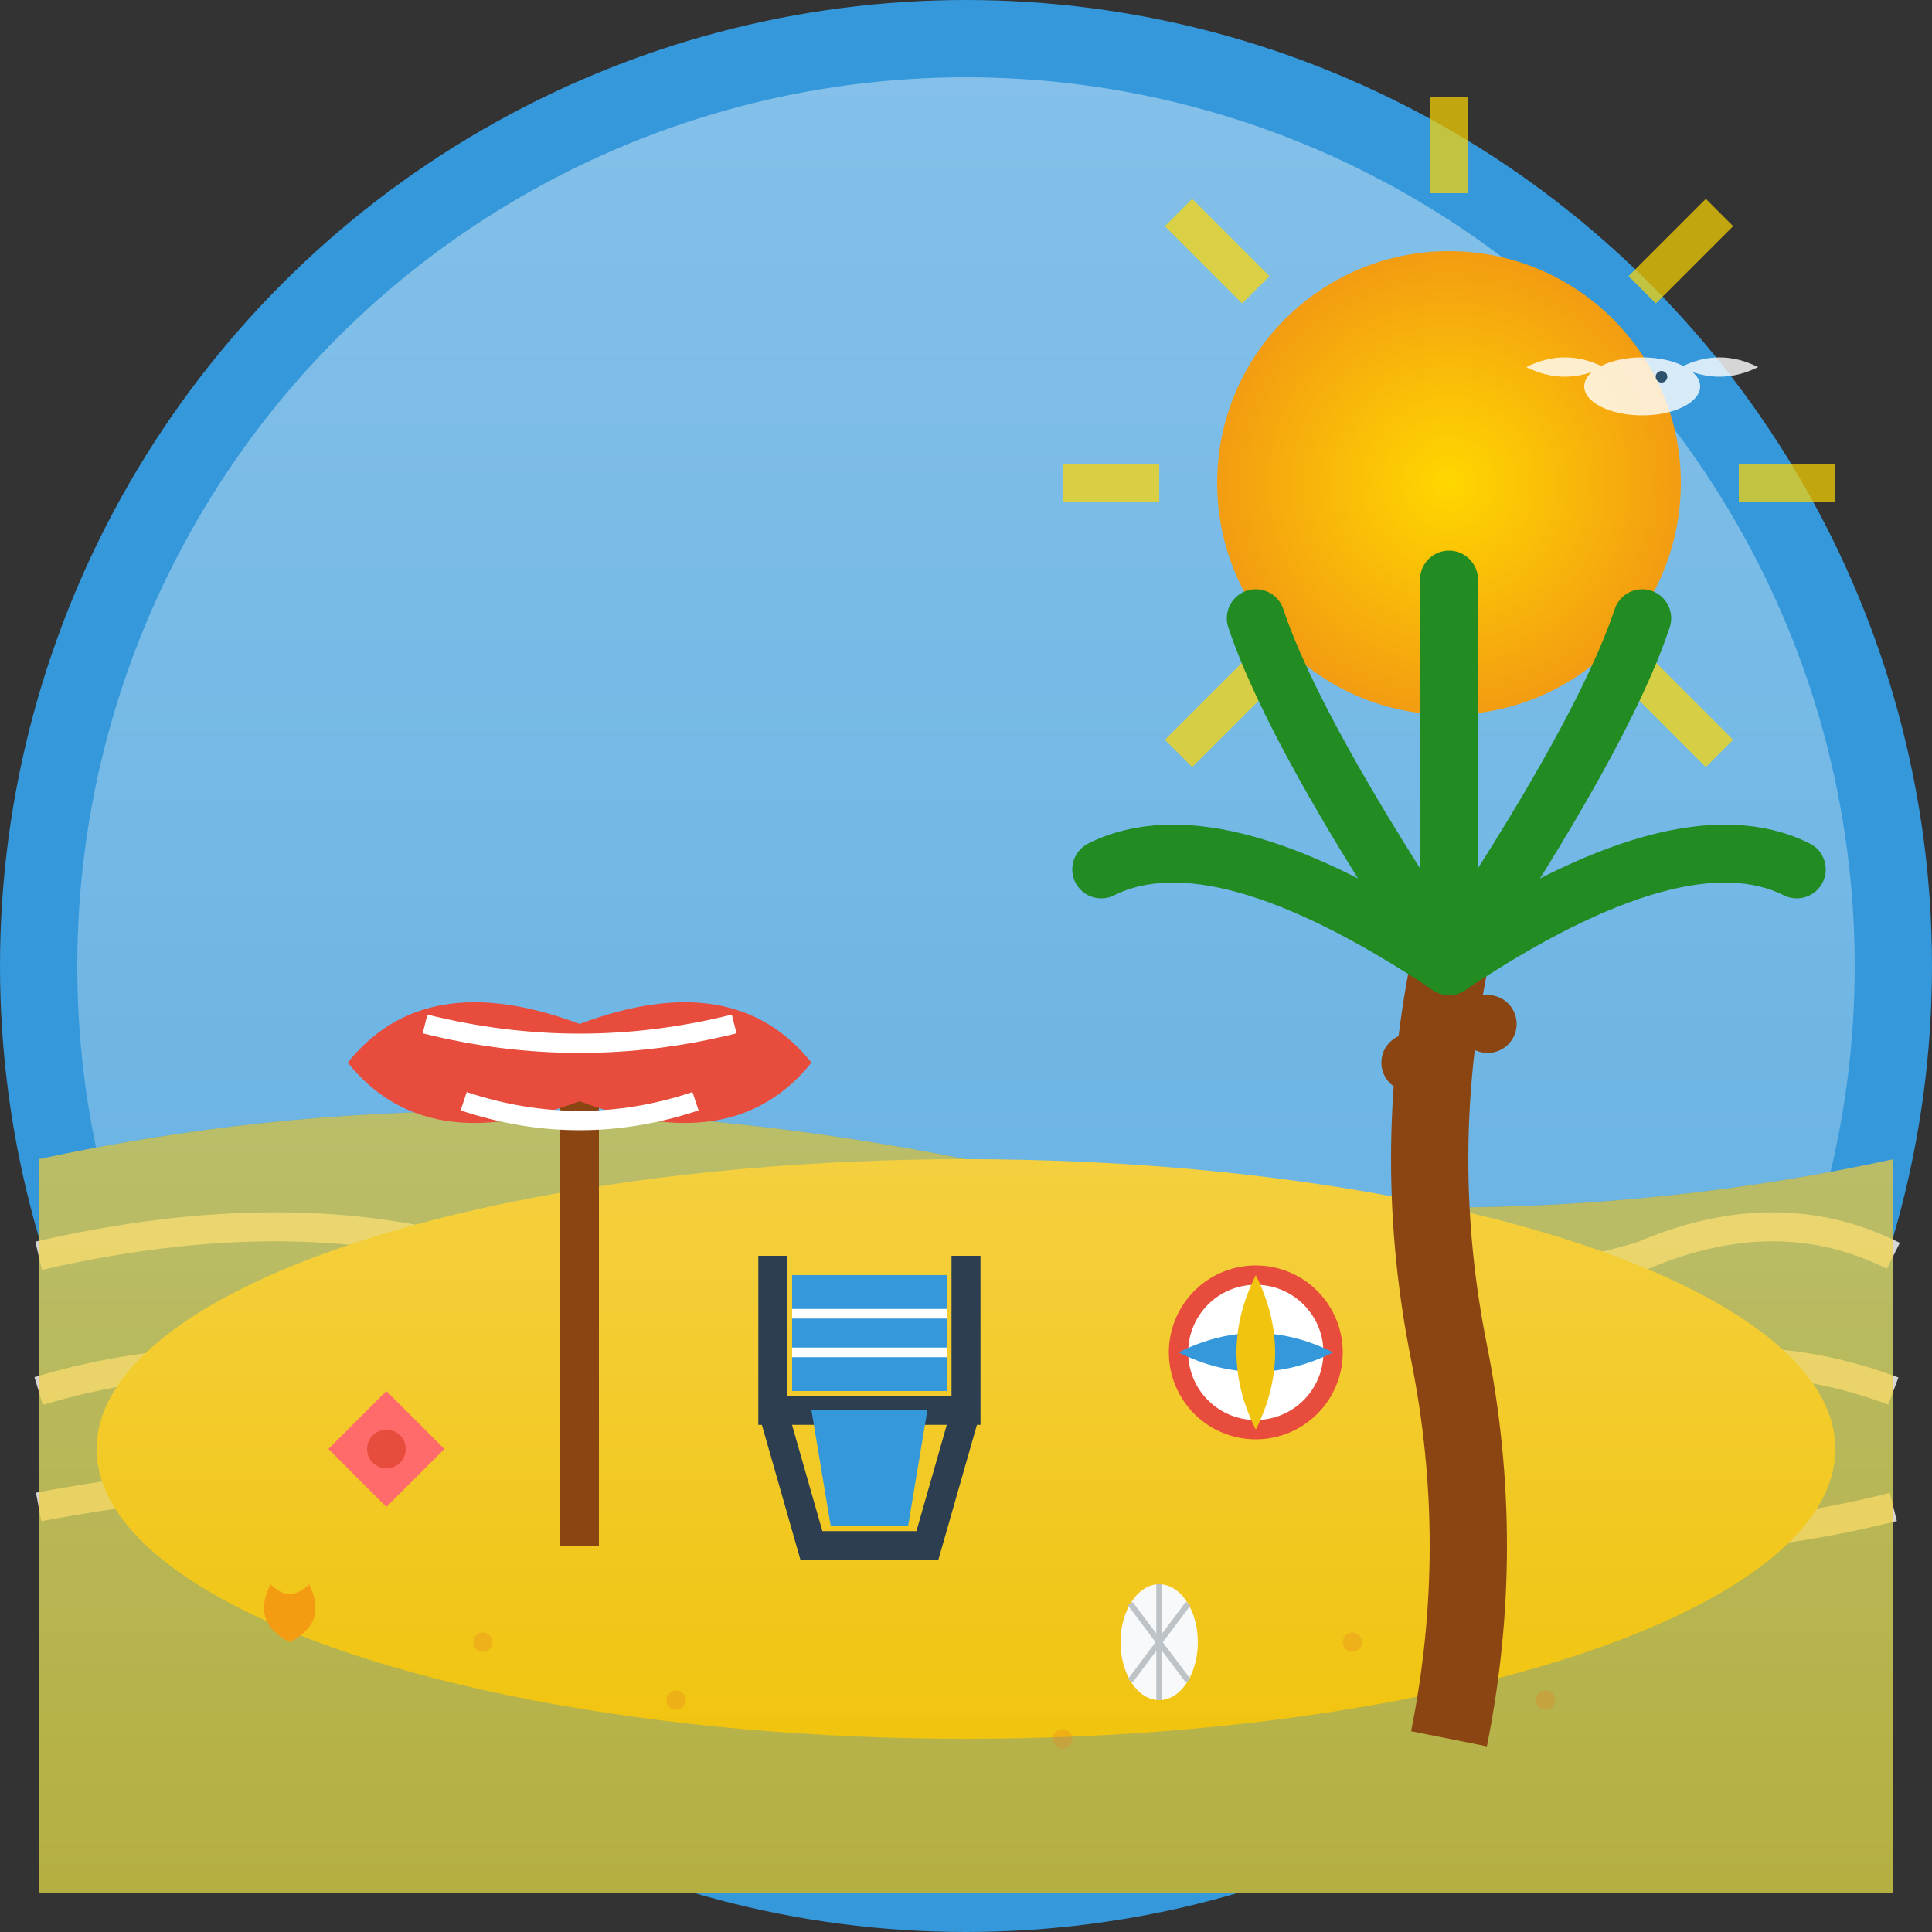 <svg width="100" height="100" viewBox="0 0 100 100" fill="none" xmlns="http://www.w3.org/2000/svg">
  <rect x="0" y="0" width="100" height="100" fill="#333333" stroke="none"/>
  <defs>
    <linearGradient id="oceanGradient" x1="0%" y1="0%" x2="0%" y2="100%">
      <stop offset="0%" style="stop-color:#3498DB;stop-opacity:1" />
      <stop offset="100%" style="stop-color:#2980B9;stop-opacity:1" />
    </linearGradient>
    <linearGradient id="sandGradient" x1="0%" y1="0%" x2="0%" y2="100%">
      <stop offset="0%" style="stop-color:#F4D03F;stop-opacity:1" />
      <stop offset="100%" style="stop-color:#F1C40F;stop-opacity:1" />
    </linearGradient>
    <linearGradient id="skyGradient" x1="0%" y1="0%" x2="0%" y2="100%">
      <stop offset="0%" style="stop-color:#85C1E9;stop-opacity:1" />
      <stop offset="100%" style="stop-color:#5DADE2;stop-opacity:1" />
    </linearGradient>
    <radialGradient id="sunGradient" cx="50%" cy="50%" r="50%">
      <stop offset="0%" style="stop-color:#FFD700;stop-opacity:1" />
      <stop offset="100%" style="stop-color:#F39C12;stop-opacity:1" />
    </radialGradient>
  </defs>
  
  <!-- Background circle -->
  <circle cx="50" cy="50" r="48" fill="url(#skyGradient)" stroke="#3498DB" stroke-width="4"/>
  
  <!-- Beach scene -->
  <g>
    <!-- Ocean -->
    <path d="M 2,60 Q 25,55 50,60 Q 75,65 98,60 L 98,98 L 2,98 Z" fill="url(#oceanGradient)"/>
    
    <!-- Waves -->
    <g stroke="#FFFFFF" stroke-width="1.5" fill="none" opacity="0.8">
      <path d="M 2,65 Q 15,62 25,65 Q 35,68 45,65 Q 55,62 65,65 Q 75,68 85,65 Q 92,62 98,65"/>
      <path d="M 2,72 Q 12,69 22,72 Q 32,75 42,72 Q 52,69 62,72 Q 72,75 82,72 Q 90,69 98,72"/>
      <path d="M 2,78 Q 18,75 30,78 Q 42,81 54,78 Q 66,75 78,78 Q 86,81 98,78"/>
    </g>
    
    <!-- Beach sand -->
    <path d="M 2,60 Q 25,55 50,60 Q 75,65 98,60 L 98,98 L 2,98 Z" 
          fill="url(#sandGradient)" opacity="0.7"/>
    
    <!-- Sandy shore -->
    <ellipse cx="50" cy="75" rx="45" ry="15" fill="url(#sandGradient)"/>
    
    <!-- Sun -->
    <circle cx="75" cy="25" r="12" fill="url(#sunGradient)"/>
    <g stroke="#FFD700" stroke-width="2" opacity="0.7">
      <line x1="75" y1="5" x2="75" y2="10"/>
      <line x1="75" y1="40" x2="75" y2="45"/>
      <line x1="55" y1="25" x2="60" y2="25"/>
      <line x1="90" y1="25" x2="95" y2="25"/>
      <line x1="61" y1="11" x2="65" y2="15"/>
      <line x1="85" y1="35" x2="89" y2="39"/>
      <line x1="89" y1="11" x2="85" y2="15"/>
      <line x1="65" y1="35" x2="61" y2="39"/>
    </g>
    
    <!-- Beach umbrella -->
    <g transform="translate(30,45)">
      <!-- Umbrella pole -->
      <line x1="0" y1="10" x2="0" y2="35" stroke="#8B4513" stroke-width="2"/>
      
      <!-- Umbrella canopy -->
      <path d="M -12,10 Q -8,5 0,8 Q 8,5 12,10 Q 8,15 0,12 Q -8,15 -12,10" 
            fill="#E74C3C"/>
      
      <!-- Umbrella stripes -->
      <path d="M -8,8 Q 0,10 8,8" stroke="#FFFFFF" stroke-width="1" fill="none"/>
      <path d="M -6,12 Q 0,14 6,12" stroke="#FFFFFF" stroke-width="1" fill="none"/>
    </g>
    
    <!-- Palm tree -->
    <g transform="translate(75,50)">
      <!-- Palm trunk -->
      <path d="M 0,0 Q -2,10 0,20 Q 2,30 0,40" stroke="#8B4513" stroke-width="4" fill="none"/>
      
      <!-- Palm fronds -->
      <g stroke="#228B22" stroke-width="3" fill="none">
        <path d="M 0,0 Q -12,-8 -18,-5" stroke-linecap="round"/>
        <path d="M 0,0 Q 12,-8 18,-5" stroke-linecap="round"/>
        <path d="M 0,0 Q -8,-12 -10,-18" stroke-linecap="round"/>
        <path d="M 0,0 Q 8,-12 10,-18" stroke-linecap="round"/>
        <path d="M 0,0 Q 0,-15 0,-20" stroke-linecap="round"/>
      </g>
      
      <!-- Coconuts -->
      <circle cx="-2" cy="5" r="1.5" fill="#8B4513"/>
      <circle cx="2" cy="3" r="1.5" fill="#8B4513"/>
    </g>
    
    <!-- Beach chair -->
    <g transform="translate(45,65)">
      <!-- Chair frame -->
      <path d="M -5,0 L -5,8 L 5,8 L 5,0" stroke="#2C3E50" stroke-width="1.5" fill="none"/>
      <path d="M -5,8 L -3,15 L 3,15 L 5,8" stroke="#2C3E50" stroke-width="1.5" fill="none"/>
      
      <!-- Chair fabric -->
      <rect x="-4" y="1" width="8" height="6" fill="#3498DB"/>
      <path d="M -3,8 L -2,14 L 2,14 L 3,8" fill="#3498DB"/>
      
      <!-- Chair stripes -->
      <line x1="-4" y1="3" x2="4" y2="3" stroke="#FFFFFF" stroke-width="0.5"/>
      <line x1="-4" y1="5" x2="4" y2="5" stroke="#FFFFFF" stroke-width="0.5"/>
    </g>
    
    <!-- Starfish -->
    <g transform="translate(20,75)">
      <path d="M 0,-3 L -2,-1 L -3,0 L -2,1 L 0,3 L 2,1 L 3,0 L 2,-1 Z" 
            fill="#FF6B6B"/>
      <circle cx="0" cy="0" r="1" fill="#E74C3C"/>
    </g>
    
    <!-- Seashells -->
    <g transform="translate(60,85)">
      <ellipse cx="0" cy="0" rx="2" ry="3" fill="#F8F9FA"/>
      <g stroke="#BDC3C7" stroke-width="0.3">
        <line x1="0" y1="-3" x2="0" y2="3"/>
        <line x1="-1.5" y1="-2" x2="1.5" y2="2"/>
        <line x1="-1.5" y1="2" x2="1.5" y2="-2"/>
      </g>
    </g>
    
    <g transform="translate(15,85)">
      <path d="M 0,0 Q -2,-1 -1,-3 Q 0,-2 1,-3 Q 2,-1 0,0" fill="#F39C12"/>
    </g>
    
    <!-- Beach ball -->
    <g transform="translate(65,70)">
      <circle cx="0" cy="0" r="4" fill="#FFFFFF"/>
      <path d="M 0,-4 A 4,4 0 0,1 4,0 A 4,4 0 0,1 0,4 A 4,4 0 0,1 -4,0 A 4,4 0 0,1 0,-4" 
            fill="none" stroke="#E74C3C" stroke-width="1"/>
      <path d="M -4,0 Q 0,-2 4,0 Q 0,2 -4,0" fill="#3498DB"/>
      <path d="M 0,-4 Q 2,0 0,4 Q -2,0 0,-4" fill="#F1C40F"/>
    </g>
    
    <!-- Sand patterns -->
    <g opacity="0.3">
      <circle cx="25" cy="85" r="0.5" fill="#E67E22"/>
      <circle cx="35" cy="88" r="0.5" fill="#E67E22"/>
      <circle cx="55" cy="90" r="0.5" fill="#E67E22"/>
      <circle cx="70" cy="85" r="0.5" fill="#E67E22"/>
      <circle cx="80" cy="88" r="0.5" fill="#E67E22"/>
    </g>
    
    <!-- Seagull -->
    <g transform="translate(85,20)" fill="#FFFFFF" opacity="0.8">
      <ellipse cx="0" cy="0" rx="3" ry="1.5"/>
      <path d="M -2,-1 Q -4,-2 -6,-1 Q -4,0 -2,-1 Q 0,0 2,-1 Q 4,0 6,-1 Q 4,-2 2,-1"/>
      <circle cx="1" cy="-0.5" r="0.3" fill="#2C3E50"/>
    </g>
  </g>
</svg>
